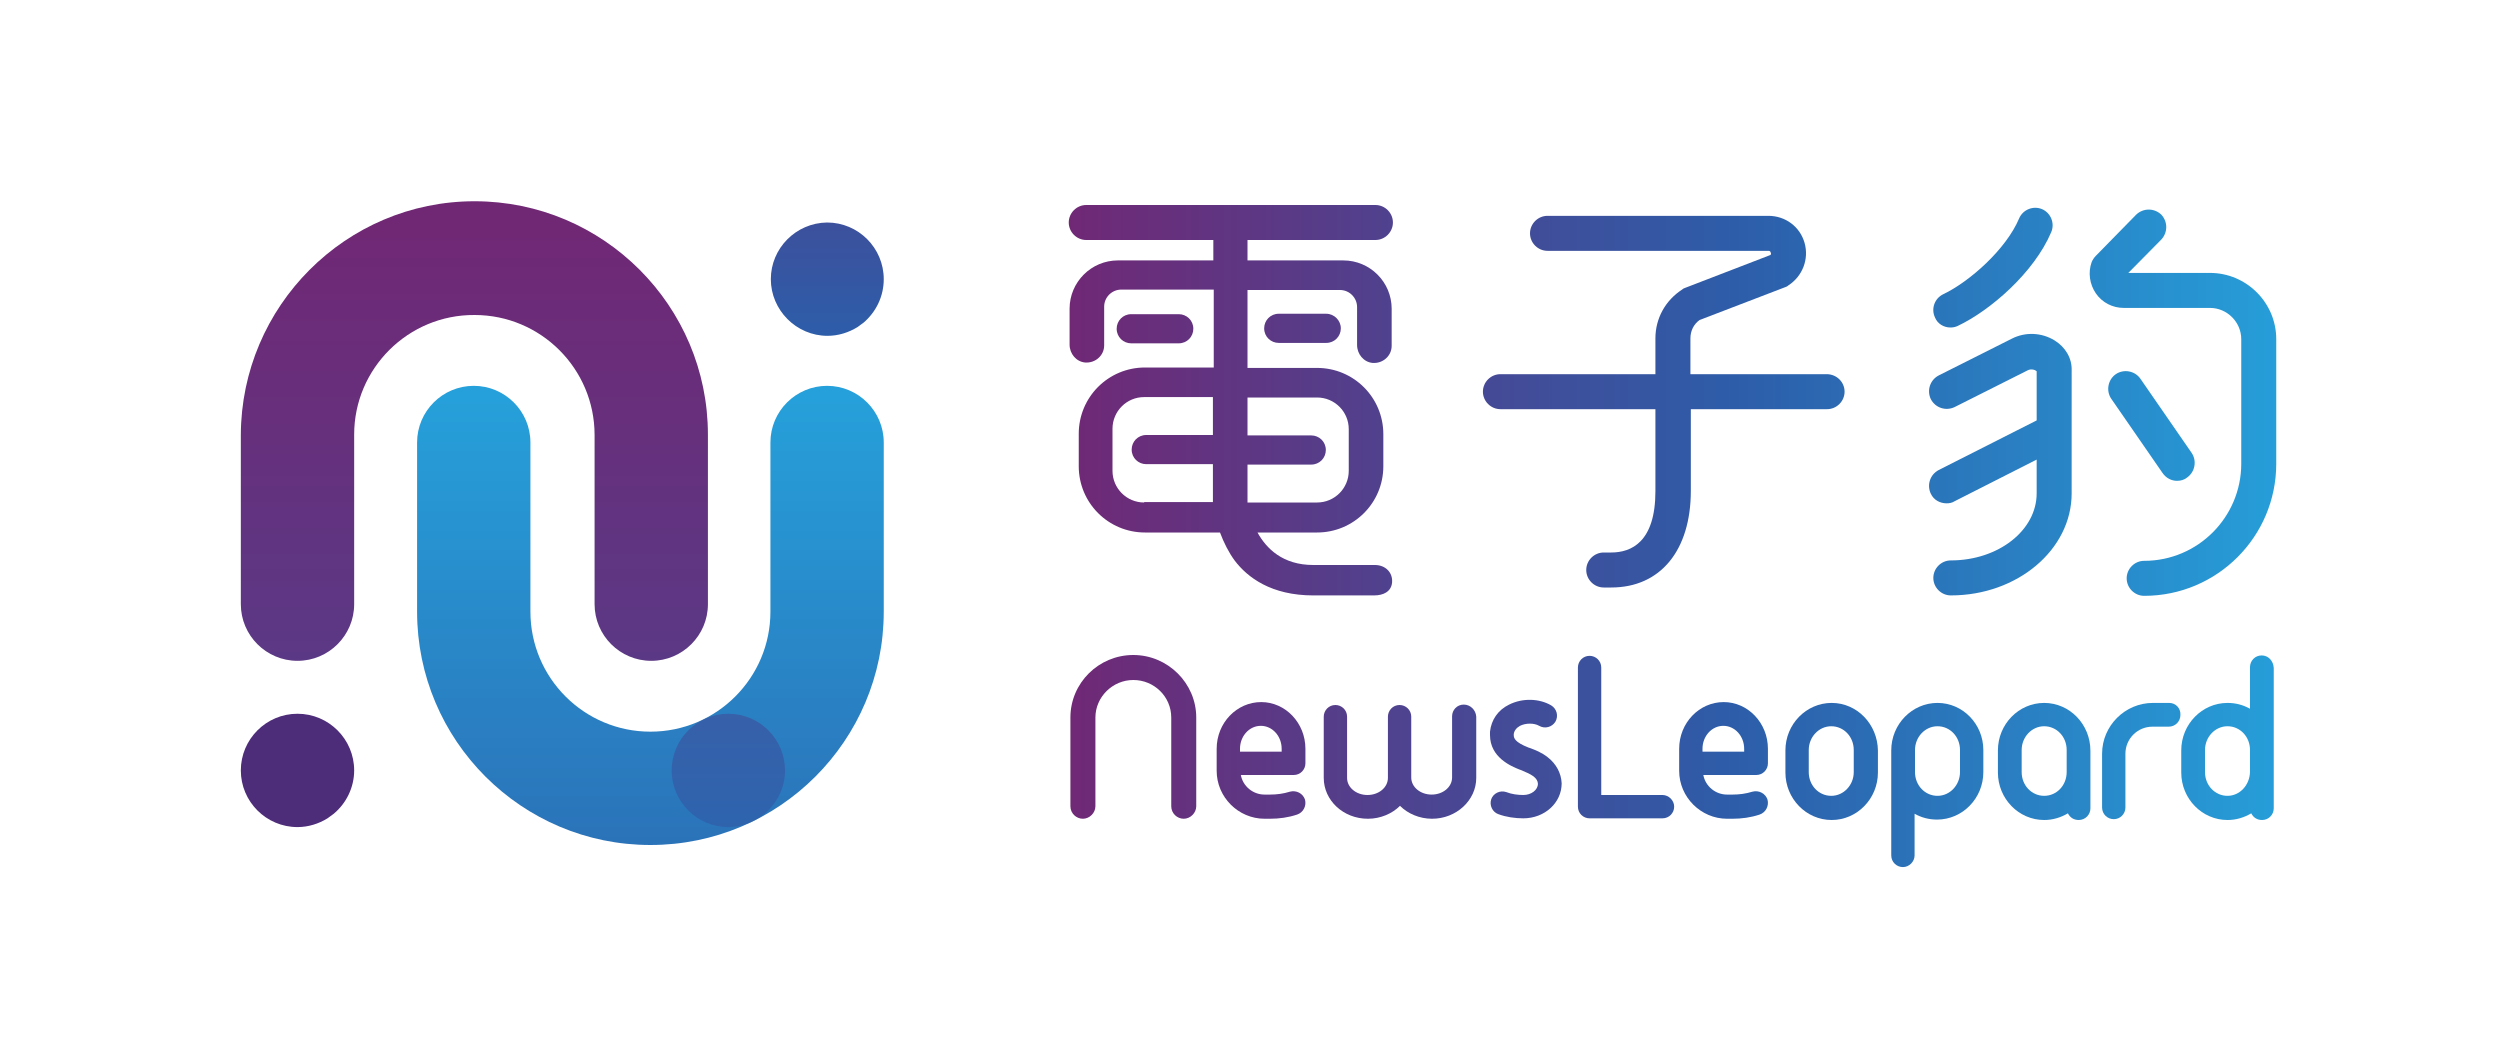 <?xml version="1.0" encoding="utf-8"?>
<!-- Generator: Adobe Illustrator 21.0.2, SVG Export Plug-In . SVG Version: 6.00 Build 0)  -->
<svg version="1.1" id="圖層_1" xmlns="http://www.w3.org/2000/svg" xmlns:xlink="http://www.w3.org/1999/xlink" x="0px" y="0px"
	 viewBox="0 0 600 249" style="enable-background:new 0 0 600 249;" xml:space="preserve">
<style type="text/css">
	.st0{fill:url(#SVGID_1_);}
	.st1{fill:url(#SVGID_2_);}
	.st2{fill:#4D2C7A;}
	.st3{opacity:0.66;fill:url(#SVGID_3_);}
	.st4{fill:url(#SVGID_4_);}
	.st5{fill:url(#SVGID_5_);}
	.st6{fill:url(#SVGID_6_);}
	.st7{fill:url(#SVGID_7_);}
	.st8{fill:url(#SVGID_8_);}
	.st9{fill:url(#SVGID_9_);}
	.st10{fill:url(#SVGID_10_);}
	.st11{fill:url(#SVGID_11_);}
	.st12{fill:url(#SVGID_12_);}
	.st13{fill:url(#SVGID_13_);}
	.st14{fill:url(#SVGID_14_);}
	.st15{fill:url(#SVGID_15_);}
	.st16{fill:url(#SVGID_16_);}
	.st17{fill:url(#SVGID_17_);}
	.st18{fill:url(#SVGID_18_);}
	.st19{fill:url(#SVGID_19_);}
	.st20{fill:url(#SVGID_20_);}
	.st21{fill:url(#SVGID_21_);}
	.st22{fill:url(#SVGID_22_);}
	.st23{fill:url(#SVGID_23_);}
</style>
<g>
	<g>
		
			<linearGradient id="SVGID_1_" gradientUnits="userSpaceOnUse" x1="58.413" y1="83.723" x2="669.15" y2="83.723" gradientTransform="matrix(-8.979300e-11 1 1 8.979300e-11 30.132 -3.844)">
			<stop  offset="0" style="stop-color:#702875"/>
			<stop  offset="0.545" style="stop-color:#2D5DA9"/>
			<stop  offset="1" style="stop-color:#26A0DA"/>
		</linearGradient>
		<path class="st0" d="M113.9,48.3c30.9,0,56,25.1,56,56c0,0,0,0.1,0,0.1c0,0,0,0.1,0,0.1V145c0,7.5-6.1,13.6-13.6,13.6
			c-7.5,0-13.6-6.1-13.6-13.6v-40.4c0,0,0-0.1,0-0.1c0,0,0-0.1,0-0.1c0-15.9-12.9-28.8-28.8-28.8C98,75.5,85,88.4,85,104.3
			c0,0,0,0.1,0,0.1c0,0,0,0.1,0,0.1V145c0,7.5-6.1,13.6-13.6,13.6s-13.6-6.1-13.6-13.6v-40.4c0,0,0-0.1,0-0.1c0,0,0-0.1,0-0.1
			C57.9,73.5,83,48.3,113.9,48.3z"/>
		<linearGradient id="SVGID_2_" gradientUnits="userSpaceOnUse" x1="156.097" y1="444.513" x2="156.097" y2="95.31">
			<stop  offset="0" style="stop-color:#702875"/>
			<stop  offset="0.545" style="stop-color:#2D5DA9"/>
			<stop  offset="1" style="stop-color:#26A0DA"/>
		</linearGradient>
		<path class="st1" d="M156.1,202.8c-30.9,0-56-25.1-56-56c0,0,0-0.1,0-0.1c0,0,0-0.1,0-0.1v-40.4c0-7.5,6.1-13.6,13.6-13.6
			c7.5,0,13.6,6.1,13.6,13.6v40.4c0,0,0,0.1,0,0.1c0,0,0,0.1,0,0.1c0,15.9,12.9,28.8,28.8,28.8c15.9,0,28.8-12.9,28.8-28.8
			c0,0,0-0.1,0-0.1c0,0,0-0.1,0-0.1v-40.4c0-7.5,6.1-13.6,13.6-13.6c7.5,0,13.6,6.1,13.6,13.6v40.4c0,0,0,0.1,0,0.1c0,0,0,0.1,0,0.1
			C212.1,177.7,187,202.8,156.1,202.8z"/>
		<path class="st2" d="M85,184.9c0-7.5-6.1-13.6-13.6-13.6c-7.5,0-13.6,6.1-13.6,13.6c0,7.5,6.1,13.6,13.6,13.6
			c2.6,0,5.1-0.8,7.2-2.1c0.5-0.4,1-0.7,1.5-1.1C83.1,192.8,85,189,85,184.9z"/>
		<linearGradient id="SVGID_3_" gradientUnits="userSpaceOnUse" x1="174.859" y1="77.439" x2="174.859" y2="308.538">
			<stop  offset="0" style="stop-color:#702875"/>
			<stop  offset="0.545" style="stop-color:#2D5DA9"/>
			<stop  offset="1" style="stop-color:#26A0DA"/>
		</linearGradient>
		<path class="st3" d="M188.4,184.9c0-7.5-6.1-13.6-13.6-13.6c-7.5,0-13.6,6.1-13.6,13.6c0,7.5,6.1,13.6,13.6,13.6
			c2.6,0,5.1-0.8,7.2-2.1c0.5-0.4,1-0.7,1.5-1.1C186.5,192.8,188.4,189,188.4,184.9z"/>
		<linearGradient id="SVGID_4_" gradientUnits="userSpaceOnUse" x1="198.531" y1="-35.507" x2="198.531" y2="177.707">
			<stop  offset="0" style="stop-color:#702875"/>
			<stop  offset="0.545" style="stop-color:#2D5DA9"/>
			<stop  offset="1" style="stop-color:#26A0DA"/>
		</linearGradient>
		<path class="st4" d="M212.1,67c0-7.5-6.1-13.6-13.6-13.6C191,53.5,185,59.6,185,67s6.1,13.6,13.6,13.6c2.6,0,5.1-0.8,7.2-2.1
			c0.5-0.4,1-0.7,1.5-1.1C210.2,74.9,212.1,71.2,212.1,67z"/>
	</g>
	<g>
		<linearGradient id="SVGID_5_" gradientUnits="userSpaceOnUse" x1="255.866" y1="96.391" x2="550.448" y2="96.391">
			<stop  offset="0" style="stop-color:#702875"/>
			<stop  offset="0.545" style="stop-color:#2D5DA9"/>
			<stop  offset="1" style="stop-color:#26A0DA"/>
		</linearGradient>
		<path class="st5" d="M438.4,89.8h-32.7v-8.6c0-1.8,0.8-3.4,2.2-4.4l20.6-7.9c0.3-0.1,0.5-0.2,0.7-0.4c3.4-2.2,5-6.3,3.9-10.2
			c-1.1-3.9-4.6-6.5-8.7-6.5h-53c-2.3,0-4.2,1.9-4.2,4.2s1.9,4.2,4.2,4.2h53c0.2,0,0.5,0,0.6,0.5c0.1,0.3,0,0.4-0.1,0.5l-20.5,7.9
			c-0.3,0.1-0.5,0.2-0.7,0.4c-4,2.6-6.4,6.9-6.4,11.7v8.6h-37.2c-2.3,0-4.2,1.9-4.2,4.2s1.9,4.2,4.2,4.2h37.2v19.7
			c0,12.2-5.8,14.7-10.6,14.7h-1.8c-2.3,0-4.2,1.9-4.2,4.2c0,2.3,1.9,4.2,4.2,4.2h1.8c11.8,0,19.1-8.9,19.1-23.2V98.2h32.7
			c2.3,0,4.2-1.9,4.2-4.2S440.8,89.8,438.4,89.8z"/>
		<linearGradient id="SVGID_6_" gradientUnits="userSpaceOnUse" x1="255.866" y1="78.829" x2="550.448" y2="78.829">
			<stop  offset="0" style="stop-color:#702875"/>
			<stop  offset="0.545" style="stop-color:#2D5DA9"/>
			<stop  offset="1" style="stop-color:#26A0DA"/>
		</linearGradient>
		<path class="st6" d="M282.9,82.4c2,0,3.5-1.6,3.5-3.5c0-2-1.6-3.5-3.5-3.5h-11.4c-2,0-3.5,1.6-3.5,3.5c0,2,1.6,3.5,3.5,3.5H282.9z
			"/>
		<linearGradient id="SVGID_7_" gradientUnits="userSpaceOnUse" x1="255.866" y1="78.829" x2="550.448" y2="78.829">
			<stop  offset="0" style="stop-color:#702875"/>
			<stop  offset="0.545" style="stop-color:#2D5DA9"/>
			<stop  offset="1" style="stop-color:#26A0DA"/>
		</linearGradient>
		<path class="st7" d="M318.3,75.3h-11.4c-2,0-3.5,1.6-3.5,3.5c0,2,1.6,3.5,3.5,3.5h11.4c2,0,3.5-1.6,3.5-3.5
			C321.8,76.9,320.2,75.3,318.3,75.3z"/>
		<linearGradient id="SVGID_8_" gradientUnits="userSpaceOnUse" x1="255.866" y1="95.992" x2="550.448" y2="95.992">
			<stop  offset="0" style="stop-color:#702875"/>
			<stop  offset="0.545" style="stop-color:#2D5DA9"/>
			<stop  offset="1" style="stop-color:#26A0DA"/>
		</linearGradient>
		<path class="st8" d="M330.1,57.6c2.3,0,4.2-1.9,4.2-4.2s-1.9-4.2-4.2-4.2h-69.4c-2.3,0-4.2,1.9-4.2,4.2s1.9,4.2,4.2,4.2h30.5v4.9
			h-22.9c-6.4,0-11.6,5.2-11.6,11.6v8.6c0,2.2,1.6,4.1,3.7,4.3c2.5,0.2,4.6-1.7,4.6-4.1v-9.3c0-2.3,1.9-4.1,4.1-4.1h22.2V87
			c0,0.1,0,0.2,0,0.3v0.9h-16.5c-8.8,0-15.9,7.1-15.9,15.9v7.8c0,8.8,7.1,15.9,15.9,15.9h18c0.9,2.4,2.1,4.8,3.5,6.7
			c3.1,4.1,8.8,8.4,18.9,8.4h14.6c2.2,0,4.1-0.9,4.3-3.1c0.2-2.5-1.7-4.2-4.1-4.2h-14.8c-7.4,0-11.3-4-13.4-7.8h14.3
			c8.8,0,15.9-7.1,15.9-15.9v-7.7c0-8.8-7.1-15.9-15.9-15.9h-16.7v-1.6c0-0.1,0-0.2,0-0.3V69.6h22.2c2.3,0,4.1,1.9,4.1,4.1v9.1
			c0,2.2,1.6,4.1,3.7,4.3c2.5,0.2,4.6-1.7,4.6-4.1v-8.9c0-6.4-5.2-11.6-11.6-11.6h-23v-4.9H330.1z M299.4,111.5h15.3
			c2,0,3.5-1.6,3.5-3.5c0-2-1.6-3.5-3.5-3.5h-15.3v-9.1h16.7c4.2,0,7.6,3.4,7.6,7.6V113c0,4.2-3.4,7.6-7.6,7.6h-16.7
			c0-0.3,0-0.5,0-0.5V111.5z M274.6,120.6c-4.2,0-7.6-3.4-7.6-7.6v-10.1c0-4.2,3.4-7.6,7.6-7.6h16.5v9.1h-16c-2,0-3.5,1.6-3.5,3.5
			c0,2,1.6,3.5,3.5,3.5h16v8.6c0,0.2,0,0.3,0,0.5H274.6z"/>
		<linearGradient id="SVGID_9_" gradientUnits="userSpaceOnUse" x1="255.866" y1="64.192" x2="550.448" y2="64.192">
			<stop  offset="0" style="stop-color:#702875"/>
			<stop  offset="0.545" style="stop-color:#2D5DA9"/>
			<stop  offset="1" style="stop-color:#26A0DA"/>
		</linearGradient>
		<path class="st9" d="M468.1,78.6c0.6,0,1.2-0.1,1.8-0.4c7.8-3.7,18.3-12.8,22.4-22.5c0.9-2.1-0.1-4.6-2.2-5.5
			c-2.1-0.9-4.6,0.1-5.5,2.2c-3.1,7.4-11.9,15.2-18.2,18.2c-2.1,1-3,3.5-2,5.6C465,77.7,466.5,78.6,468.1,78.6z"/>
		<linearGradient id="SVGID_10_" gradientUnits="userSpaceOnUse" x1="255.866" y1="111.57" x2="550.448" y2="111.57">
			<stop  offset="0" style="stop-color:#702875"/>
			<stop  offset="0.545" style="stop-color:#2D5DA9"/>
			<stop  offset="1" style="stop-color:#26A0DA"/>
		</linearGradient>
		<path class="st10" d="M493.1,81.7c-3.1-1.9-7-2.1-10.3-0.4l-17.5,8.8c-2.1,1.1-2.9,3.6-1.9,5.7c1.1,2.1,3.6,2.9,5.7,1.9l17.5-8.8
			c0.9-0.5,1.9-0.1,2.2,0.2v11.8l-23.5,11.9c-2.1,1.1-2.9,3.6-1.9,5.7c0.7,1.5,2.2,2.3,3.8,2.3c0.6,0,1.3-0.1,1.9-0.5l19.7-10v1.9
			v6.2c0,8.9-9.2,16.1-20.6,16.1c-2.3,0-4.2,1.9-4.2,4.2c0,2.3,1.9,4.2,4.2,4.2c16,0,29-11,29-24.5v-6.2v-8.8V88.9
			C497.3,86,495.7,83.3,493.1,81.7z"/>
		<linearGradient id="SVGID_11_" gradientUnits="userSpaceOnUse" x1="255.866" y1="96.65" x2="550.448" y2="96.65">
			<stop  offset="0" style="stop-color:#702875"/>
			<stop  offset="0.545" style="stop-color:#2D5DA9"/>
			<stop  offset="1" style="stop-color:#26A0DA"/>
		</linearGradient>
		<path class="st11" d="M530.4,65.5h-19.6l7.9-8c1.6-1.7,1.6-4.3,0-6c-1.7-1.6-4.3-1.6-6,0l-9.7,9.9c-0.4,0.4-0.8,1-1,1.5
			c-0.9,2.5-0.5,5.3,1,7.5c1.5,2.2,4,3.5,6.7,3.5h20.7c4.1,0,7.5,3.4,7.5,7.5v29.9c0,12.8-10.4,23.3-23.3,23.3
			c-2.3,0-4.2,1.9-4.2,4.2c0,2.3,1.9,4.2,4.2,4.2c17.5,0,31.7-14.2,31.7-31.7V81.4C546.3,72.6,539.1,65.5,530.4,65.5z"/>
		<linearGradient id="SVGID_12_" gradientUnits="userSpaceOnUse" x1="255.866" y1="102.259" x2="550.448" y2="102.259">
			<stop  offset="0" style="stop-color:#702875"/>
			<stop  offset="0.545" style="stop-color:#2D5DA9"/>
			<stop  offset="1" style="stop-color:#26A0DA"/>
		</linearGradient>
		<path class="st12" d="M522.5,115.4c0.8,0,1.7-0.2,2.4-0.8c1.9-1.3,2.4-4,1.1-5.9l-12.3-17.8c-1.3-1.9-4-2.4-5.9-1.1
			c-1.9,1.3-2.4,4-1.1,5.9l12.3,17.8C519.9,114.8,521.2,115.4,522.5,115.4z"/>
	</g>
	<g>
		<linearGradient id="SVGID_13_" gradientUnits="userSpaceOnUse" x1="255.866" y1="177.006" x2="550.448" y2="177.006">
			<stop  offset="0" style="stop-color:#702875"/>
			<stop  offset="0.545" style="stop-color:#2D5DA9"/>
			<stop  offset="1" style="stop-color:#26A0DA"/>
		</linearGradient>
		<path class="st13" d="M542.8,157.3c-1.6,0-2.8,1.3-2.8,2.8v10c-1.6-0.9-3.4-1.4-5.4-1.4c-6.1,0-11.1,5.1-11.1,11.4v5.3
			c0,6.3,5,11.4,11.1,11.4c2.1,0,4-0.6,5.7-1.6c0.5,1,1.4,1.6,2.6,1.6c1.6,0,2.8-1.3,2.8-2.8v-8.5v-5.3v-19.9
			C545.6,158.6,544.4,157.3,542.8,157.3z M534.6,191c-3,0-5.4-2.5-5.4-5.7v-5.3c0-3.1,2.4-5.7,5.4-5.7c3,0,5.4,2.5,5.4,5.7v5.3
			C539.9,188.5,537.5,191,534.6,191z"/>
		<linearGradient id="SVGID_14_" gradientUnits="userSpaceOnUse" x1="255.866" y1="176.918" x2="550.448" y2="176.918">
			<stop  offset="0" style="stop-color:#702875"/>
			<stop  offset="0.545" style="stop-color:#2D5DA9"/>
			<stop  offset="1" style="stop-color:#26A0DA"/>
		</linearGradient>
		<path class="st14" d="M272,157.2c-8.3,0-15.1,6.7-15.1,15v21.3c0,1.7,1.4,3,3,3s3-1.4,3-3v-21.3c0-4.9,4.1-9,9.1-9
			c5,0,9.1,4,9.1,9v21.3c0,1.7,1.4,3,3,3s3-1.4,3-3v-21.3C287.1,164,280.3,157.2,272,157.2z"/>
		<linearGradient id="SVGID_15_" gradientUnits="userSpaceOnUse" x1="255.866" y1="182.499" x2="550.448" y2="182.499">
			<stop  offset="0" style="stop-color:#702875"/>
			<stop  offset="0.545" style="stop-color:#2D5DA9"/>
			<stop  offset="1" style="stop-color:#26A0DA"/>
		</linearGradient>
		<path class="st15" d="M302.7,168.5c-5.9,0-10.7,5-10.7,11.2v5.3c0,6.3,5.2,11.5,11.5,11.5h1.3c2.2,0,4.4-0.3,6.5-1
			c1.5-0.5,2.3-2.1,1.9-3.6c-0.5-1.5-2.1-2.3-3.6-1.9c-1.6,0.5-3.2,0.7-4.8,0.7h-1.3c-2.8,0-5.2-2-5.7-4.7h12.7
			c1.6,0,2.8-1.3,2.8-2.8v-3.5C313.3,173.5,308.5,168.5,302.7,168.5z M307.6,180.4h-10v-0.7c0-3,2.2-5.5,5-5.5s5,2.5,5,5.5V180.4z"
			/>
		<linearGradient id="SVGID_16_" gradientUnits="userSpaceOnUse" x1="255.866" y1="182.769" x2="550.448" y2="182.769">
			<stop  offset="0" style="stop-color:#702875"/>
			<stop  offset="0.545" style="stop-color:#2D5DA9"/>
			<stop  offset="1" style="stop-color:#26A0DA"/>
		</linearGradient>
		<path class="st16" d="M351.3,169.1c-1.6,0-2.8,1.3-2.8,2.8v14.7c0,2.3-2.2,4.1-4.9,4.1c-2.7,0-4.9-1.8-4.9-4.1V172
			c0-1.6-1.3-2.8-2.8-2.8c-1.6,0-2.8,1.3-2.8,2.8v14.7c0,2.3-2.2,4.1-4.9,4.1c-2.7,0-4.9-1.8-4.9-4.1V172c0-1.6-1.3-2.8-2.8-2.8
			c-1.6,0-2.8,1.3-2.8,2.8v14.7c0,5.4,4.7,9.8,10.6,9.8c3,0,5.8-1.2,7.7-3.1c1.9,1.9,4.7,3.1,7.7,3.1c5.8,0,10.6-4.4,10.6-9.8V172
			C354.2,170.4,352.9,169.1,351.3,169.1z"/>
		<linearGradient id="SVGID_17_" gradientUnits="userSpaceOnUse" x1="255.866" y1="176.939" x2="550.448" y2="176.939">
			<stop  offset="0" style="stop-color:#702875"/>
			<stop  offset="0.545" style="stop-color:#2D5DA9"/>
			<stop  offset="1" style="stop-color:#26A0DA"/>
		</linearGradient>
		<path class="st17" d="M399,190.8h-14.7v-30.6c0-1.6-1.3-2.8-2.8-2.8c-1.6,0-2.8,1.3-2.8,2.8v33.4c0,1.6,1.3,2.8,2.8,2.8H399
			c1.6,0,2.8-1.3,2.8-2.8C401.8,192.1,400.5,190.8,399,190.8z"/>
		<linearGradient id="SVGID_18_" gradientUnits="userSpaceOnUse" x1="255.866" y1="182.695" x2="550.448" y2="182.695">
			<stop  offset="0" style="stop-color:#702875"/>
			<stop  offset="0.545" style="stop-color:#2D5DA9"/>
			<stop  offset="1" style="stop-color:#26A0DA"/>
		</linearGradient>
		<path class="st18" d="M439.6,168.7c-6.1,0-11.1,5.1-11.1,11.4v5.3c0,6.3,5,11.4,11.1,11.4c6.1,0,11.1-5.1,11.1-11.4v-5.3
			C450.6,173.8,445.7,168.7,439.6,168.7z M444.9,185.3c0,3.1-2.4,5.7-5.4,5.7c-3,0-5.4-2.5-5.4-5.7v-5.3c0-3.1,2.4-5.7,5.4-5.7
			c3,0,5.4,2.5,5.4,5.7V185.3z"/>
		<linearGradient id="SVGID_19_" gradientUnits="userSpaceOnUse" x1="255.866" y1="182.695" x2="550.448" y2="182.695">
			<stop  offset="0" style="stop-color:#702875"/>
			<stop  offset="0.545" style="stop-color:#2D5DA9"/>
			<stop  offset="1" style="stop-color:#26A0DA"/>
		</linearGradient>
		<path class="st19" d="M490.6,168.7c-6.1,0-11.1,5.1-11.1,11.4v5.3c0,6.3,5,11.4,11.1,11.4c2.1,0,4-0.6,5.7-1.6
			c0.5,1,1.4,1.6,2.6,1.6c1.6,0,2.8-1.3,2.8-2.8v-8.5v-0.3v-5C501.7,173.8,496.7,168.7,490.6,168.7z M490.6,191
			c-3,0-5.4-2.5-5.4-5.7v-5.3c0-3.1,2.4-5.7,5.4-5.7c3,0,5.4,2.5,5.4,5.7v5v0.3C496,188.5,493.6,191,490.6,191z"/>
		<linearGradient id="SVGID_20_" gradientUnits="userSpaceOnUse" x1="255.866" y1="182.695" x2="550.448" y2="182.695">
			<stop  offset="0" style="stop-color:#702875"/>
			<stop  offset="0.545" style="stop-color:#2D5DA9"/>
			<stop  offset="1" style="stop-color:#26A0DA"/>
		</linearGradient>
		<path class="st20" d="M520.6,168.7h-3.9c-6.7,0-12.2,5.5-12.2,12.2v12.9c0,1.6,1.3,2.8,2.8,2.8c1.6,0,2.8-1.3,2.8-2.8v-12.9
			c0-3.6,2.9-6.5,6.5-6.5h3.9c1.6,0,2.8-1.3,2.8-2.8C523.4,170,522.2,168.7,520.6,168.7z"/>
		<linearGradient id="SVGID_21_" gradientUnits="userSpaceOnUse" x1="255.866" y1="188.383" x2="550.448" y2="188.383">
			<stop  offset="0" style="stop-color:#702875"/>
			<stop  offset="0.545" style="stop-color:#2D5DA9"/>
			<stop  offset="1" style="stop-color:#26A0DA"/>
		</linearGradient>
		<path class="st21" d="M465,168.7c-6.1,0-11.1,5.1-11.1,11.4v0.6v4.7v19.9c0,1.6,1.3,2.8,2.8,2.8s2.8-1.3,2.8-2.8v-10
			c1.6,0.9,3.4,1.4,5.4,1.4c6.1,0,11.1-5.1,11.1-11.4v-5.3C476,173.8,471.1,168.7,465,168.7z M470.4,185.3c0,3.1-2.4,5.7-5.4,5.7
			c-3,0-5.4-2.5-5.4-5.7v-4.7v-0.6c0-3.1,2.4-5.7,5.4-5.7c3,0,5.4,2.5,5.4,5.7V185.3z"/>
		<linearGradient id="SVGID_22_" gradientUnits="userSpaceOnUse" x1="255.866" y1="182.499" x2="550.448" y2="182.499">
			<stop  offset="0" style="stop-color:#702875"/>
			<stop  offset="0.545" style="stop-color:#2D5DA9"/>
			<stop  offset="1" style="stop-color:#26A0DA"/>
		</linearGradient>
		<path class="st22" d="M413.7,168.5c-5.9,0-10.7,5-10.7,11.2v5.3c0,6.3,5.2,11.5,11.5,11.5h1.3c2.2,0,4.4-0.3,6.5-1
			c1.5-0.5,2.3-2.1,1.9-3.6c-0.5-1.5-2.1-2.3-3.6-1.9c-1.6,0.5-3.2,0.7-4.8,0.7h-1.3c-2.8,0-5.2-2-5.7-4.7h12.7
			c1.6,0,2.8-1.3,2.8-2.8v-3.5C424.3,173.5,419.5,168.5,413.7,168.5z M418.6,180.4h-10v-0.7c0-3,2.2-5.5,5-5.5s5,2.5,5,5.5V180.4z"
			/>
		<linearGradient id="SVGID_23_" gradientUnits="userSpaceOnUse" x1="255.866" y1="182.173" x2="550.448" y2="182.173">
			<stop  offset="0" style="stop-color:#702875"/>
			<stop  offset="0.545" style="stop-color:#2D5DA9"/>
			<stop  offset="1" style="stop-color:#26A0DA"/>
		</linearGradient>
		<path class="st23" d="M371.4,181.7c-1.4-1.1-2.9-1.7-4.3-2.2l-0.3-0.1c-3.3-1.3-3.5-2.3-3.5-3c0-0.1,0-0.1,0-0.2
			c0.1-0.8,0.6-1.5,1.5-2c1.4-0.7,3.4-0.7,4.6,0c1.4,0.8,3.1,0.3,3.9-1c0.8-1.4,0.3-3.1-1-3.9c-2.9-1.7-6.9-1.8-10.1-0.2
			c-2.7,1.3-4.3,3.7-4.6,6.5c0,0.2,0,0.5,0,0.8c0,5.4,5.1,7.5,7.1,8.3l0.3,0.1c1.1,0.5,2.2,0.9,3,1.5c0.7,0.5,1.1,1.2,1.1,1.8
			c0,1.5-1.6,2.7-3.5,2.7c-1.4,0-2.8-0.2-4.1-0.7c-1.5-0.5-3.1,0.3-3.6,1.7c-0.5,1.5,0.3,3.1,1.7,3.6c1.9,0.7,4,1,6,1
			c5.1,0,9.2-3.7,9.2-8.4C374.7,185.6,373.5,183.3,371.4,181.7z"/>
	</g>
</g>
</svg>
